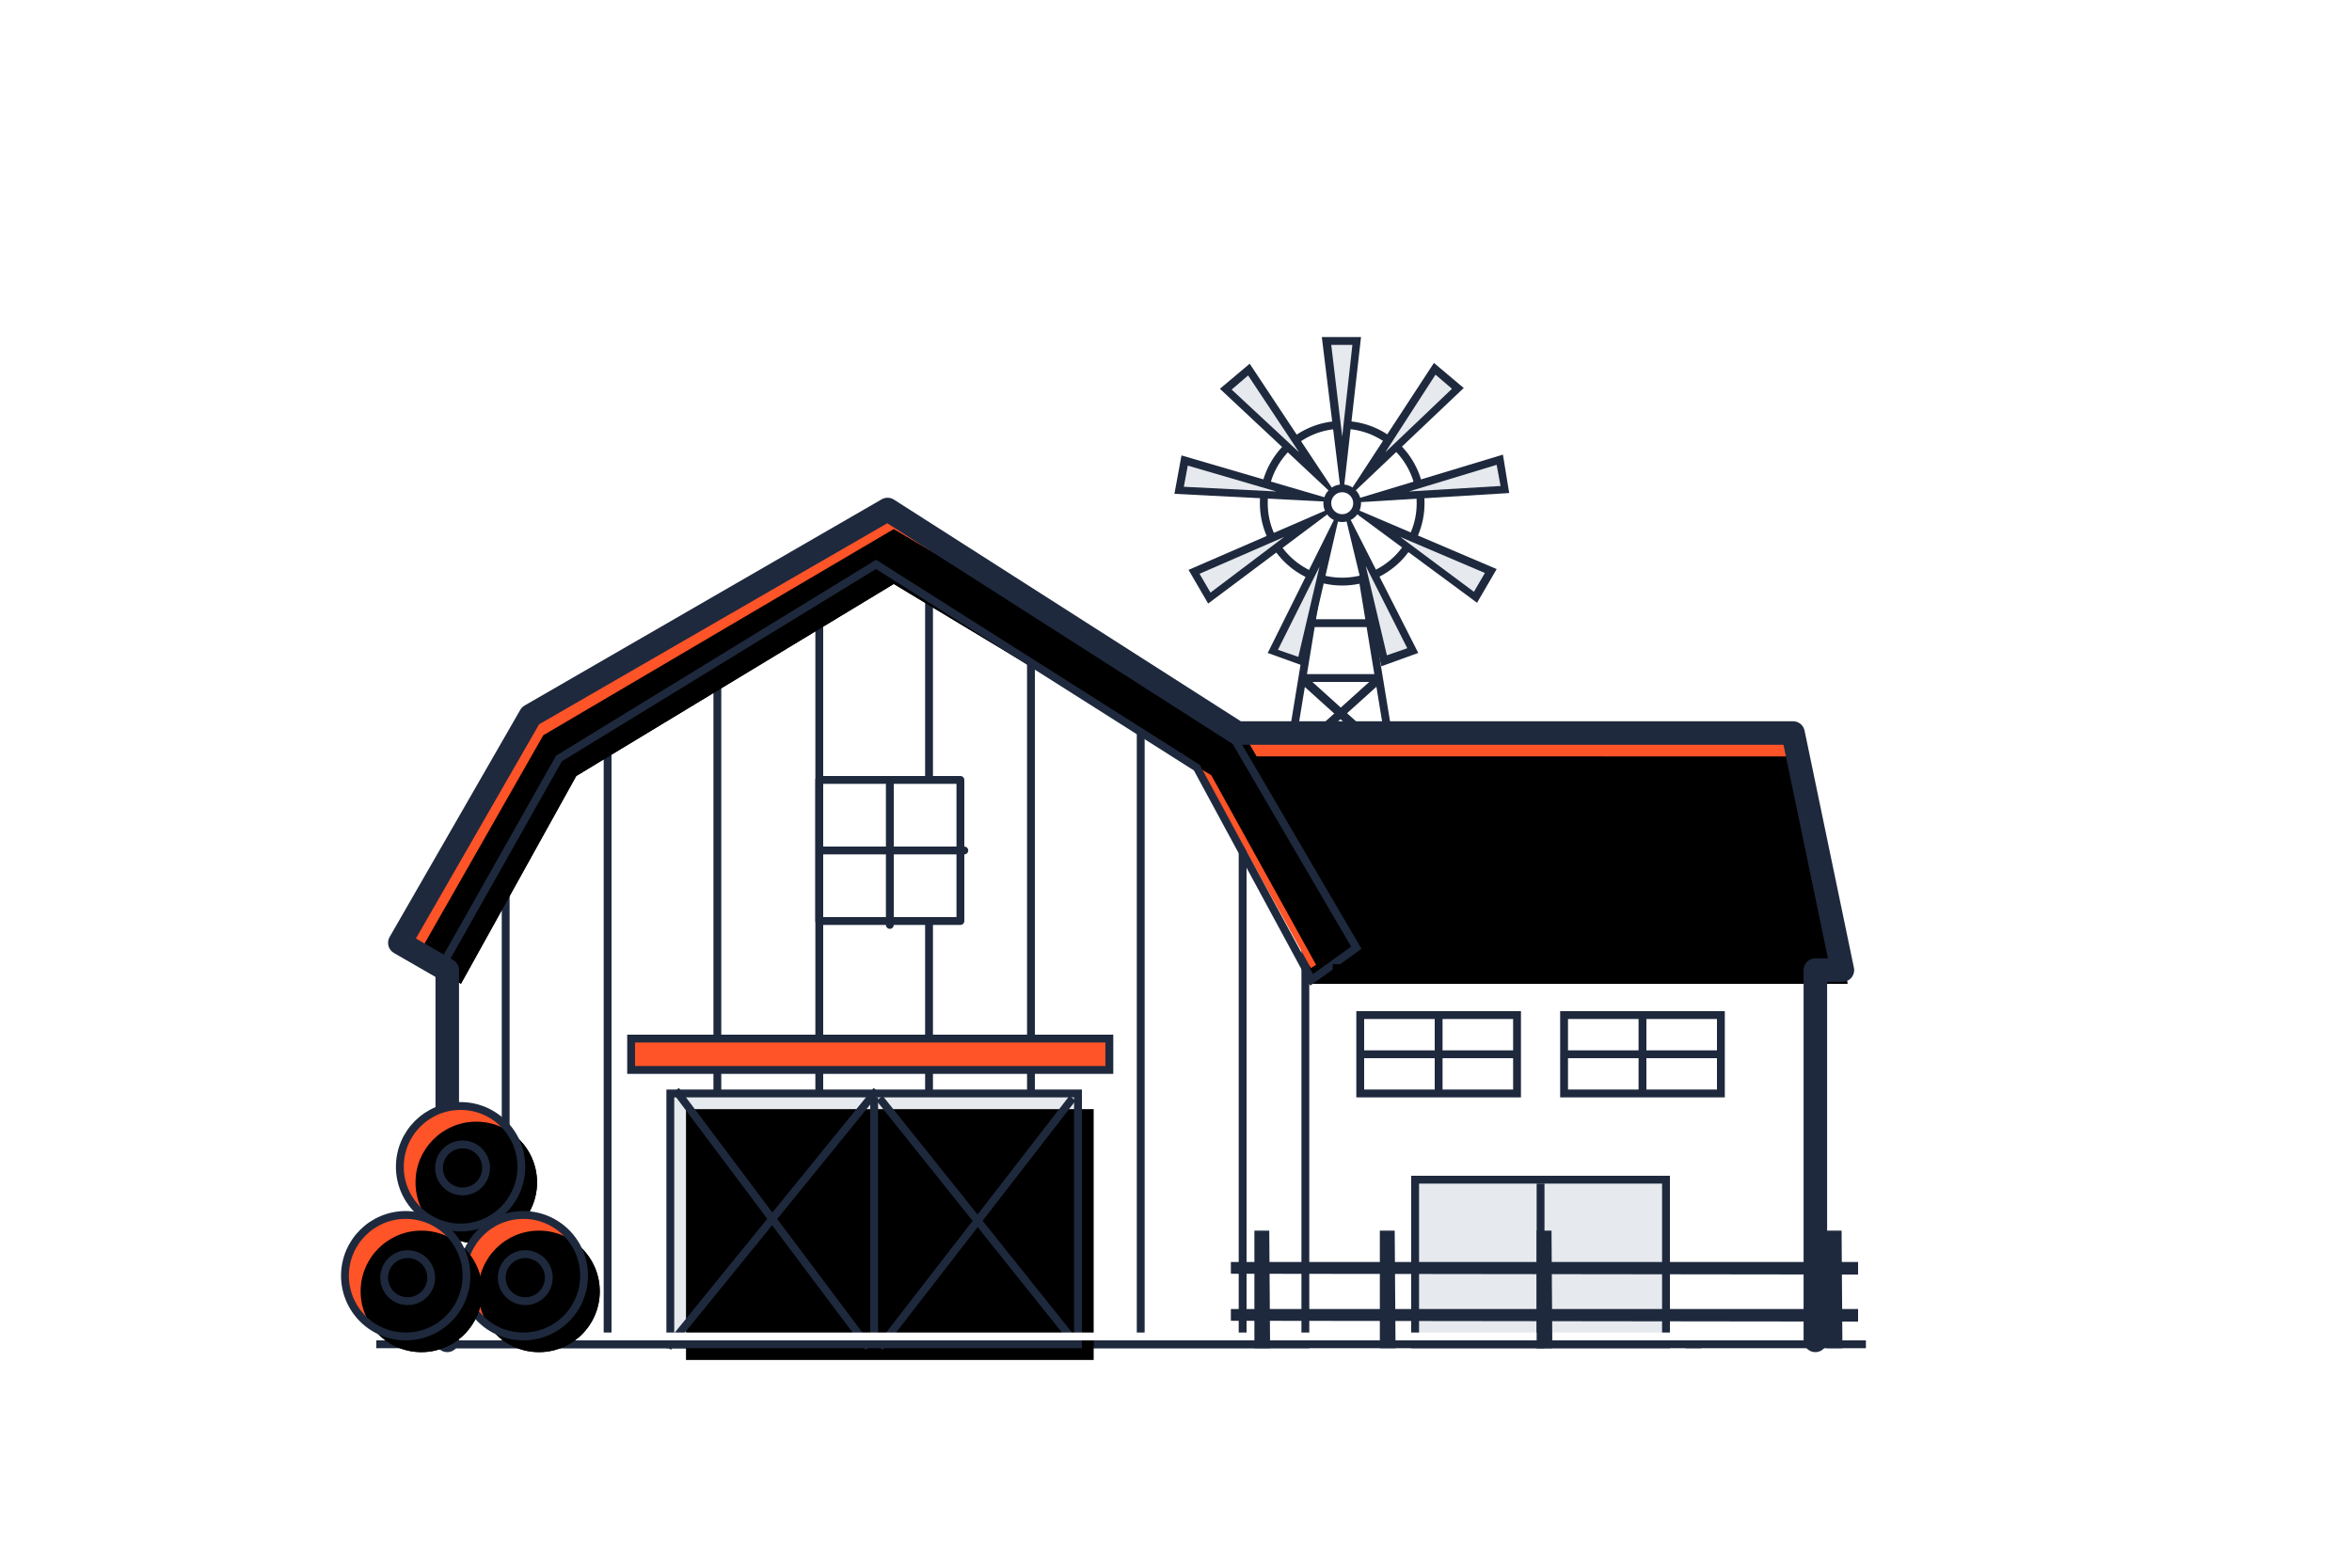 <svg width="300" height="200" xmlns="http://www.w3.org/2000/svg" xmlns:xlink="http://www.w3.org/1999/xlink" x="0px" y="0px" viewBox="0 0 300 200"
	 style="enable-background:new 0 0 300 200;" xml:space="preserve">
  <defs>
    <path id="b" d="M746.648 80.5H664.5v-29H741z"/>
    <filter x="-1.2%" y="-3.4%" width="104.9%" height="113.8%" filterUnits="objectBoundingBox" id="a">
      <feOffset dx="2" dy="2" in="SourceAlpha" result="shadowOffsetOuter1"/>
      <feColorMatrix values="0 0 0 0 0.902 0 0 0 0 0.914 0 0 0 0 0.929 0 0 0 1 0" in="shadowOffsetOuter1"/>
    </filter>
    <filter x="-1.2%" y="-3.4%" width="104.9%" height="113.8%" filterUnits="objectBoundingBox" id="c">
      <feOffset dx="2" dy="2" in="SourceAlpha" result="shadowOffsetInner1"/>
      <feComposite in="shadowOffsetInner1" in2="SourceAlpha" operator="arithmetic" k2="-1" k3="1" result="shadowInnerInner1"/>
      <feColorMatrix values="0 0 0 0 0.953 0 0 0 0 0.965 0 0 0 0 0.973 0 0 0 1 0" in="shadowInnerInner1"/>
    </filter>
    <path id="e" d="M686 77l-16.3-28.2L625 22.5l-44.7 26.3L564 77.4l5.8 3.1L584.5 54 625 29.5l40.5 24.4 14.7 26.6z"/>
    <filter x="-.8%" y="-1.7%" width="103.3%" height="106.9%" filterUnits="objectBoundingBox" id="d">
      <feOffset dx="2" dy="2" in="SourceAlpha" result="shadowOffsetOuter1"/>
      <feColorMatrix values="0 0 0 0 0.902 0 0 0 0 0.914 0 0 0 0 0.929 0 0 0 1 0" in="shadowOffsetOuter1"/>
    </filter>
    <filter x="-.8%" y="-1.7%" width="103.3%" height="106.9%" filterUnits="objectBoundingBox" id="f">
      <feOffset dx="2" dy="2" in="SourceAlpha" result="shadowOffsetInner1"/>
      <feComposite in="shadowOffsetInner1" in2="SourceAlpha" operator="arithmetic" k2="-1" k3="1" result="shadowInnerInner1"/>
      <feColorMatrix values="0 0 0 0 0.953 0 0 0 0 0.965 0 0 0 0 0.973 0 0 0 1 0" in="shadowInnerInner1"/>
    </filter>
    <filter x="-13.2%" y="-13.2%" width="136.8%" height="136.8%" filterUnits="objectBoundingBox" id="g">
      <feMorphology radius="1.5" operator="dilate" in="SourceAlpha" result="shadowSpreadOuter1"/>
      <feOffset dx="2" dy="2" in="shadowSpreadOuter1" result="shadowOffsetOuter1"/>
      <feComposite in="shadowOffsetOuter1" in2="SourceAlpha" operator="out" result="shadowOffsetOuter1"/>
      <feColorMatrix values="0 0 0 0 0.902 0 0 0 0 0.914 0 0 0 0 0.929 0 0 0 1 0" in="shadowOffsetOuter1" result="shadowMatrixOuter1"/>
      <feMerge>
        <feMergeNode in="shadowMatrixOuter1"/>
        <feMergeNode in="SourceGraphic"/>
      </feMerge>
    </filter>
    <path id="h" d="M598.5 96.5h52v32h-52z"/>
    <filter x="-2.9%" y="-4.7%" width="105.8%" height="109.4%" filterUnits="objectBoundingBox" id="i">
      <feOffset dx="2" dy="2" in="SourceAlpha" result="shadowOffsetInner1"/>
      <feComposite in="shadowOffsetInner1" in2="SourceAlpha" operator="arithmetic" k2="-1" k3="1" result="shadowInnerInner1"/>
      <feColorMatrix values="0 0 0 0 1 0 0 0 0 1 0 0 0 0 1 0 0 0 0.5 0" in="shadowInnerInner1"/>
    </filter>
    <circle id="k" cx="571.75" cy="105.85" r="7.75"/>
    <filter x="-9.7%" y="-9.7%" width="132.3%" height="132.3%" filterUnits="objectBoundingBox" id="j">
      <feMorphology radius=".5" operator="dilate" in="SourceAlpha" result="shadowSpreadOuter1"/>
      <feOffset dx="2" dy="2" in="shadowSpreadOuter1" result="shadowOffsetOuter1"/>
      <feComposite in="shadowOffsetOuter1" in2="SourceAlpha" operator="out" result="shadowOffsetOuter1"/>
      <feColorMatrix values="0 0 0 0 0.902 0 0 0 0 0.914 0 0 0 0 0.929 0 0 0 1 0" in="shadowOffsetOuter1"/>
    </filter>
    <filter x="-9.7%" y="-9.7%" width="132.3%" height="132.3%" filterUnits="objectBoundingBox" id="l">
      <feOffset dx="2" dy="2" in="SourceAlpha" result="shadowOffsetInner1"/>
      <feComposite in="shadowOffsetInner1" in2="SourceAlpha" operator="arithmetic" k2="-1" k3="1" result="shadowInnerInner1"/>
      <feColorMatrix values="0 0 0 0 0.953 0 0 0 0 0.965 0 0 0 0 0.973 0 0 0 1 0" in="shadowInnerInner1"/>
    </filter>
    <circle id="n" cx="579.75" cy="119.75" r="7.75"/>
    <filter x="-9.7%" y="-9.7%" width="132.3%" height="132.3%" filterUnits="objectBoundingBox" id="m">
      <feMorphology radius=".5" operator="dilate" in="SourceAlpha" result="shadowSpreadOuter1"/>
      <feOffset dx="2" dy="2" in="shadowSpreadOuter1" result="shadowOffsetOuter1"/>
      <feComposite in="shadowOffsetOuter1" in2="SourceAlpha" operator="out" result="shadowOffsetOuter1"/>
      <feColorMatrix values="0 0 0 0 0.902 0 0 0 0 0.914 0 0 0 0 0.929 0 0 0 1 0" in="shadowOffsetOuter1"/>
    </filter>
    <filter x="-9.7%" y="-9.7%" width="132.3%" height="132.3%" filterUnits="objectBoundingBox" id="o">
      <feOffset dx="2" dy="2" in="SourceAlpha" result="shadowOffsetInner1"/>
      <feComposite in="shadowOffsetInner1" in2="SourceAlpha" operator="arithmetic" k2="-1" k3="1" result="shadowInnerInner1"/>
      <feColorMatrix values="0 0 0 0 0.953 0 0 0 0 0.965 0 0 0 0 0.973 0 0 0 1 0" in="shadowInnerInner1"/>
    </filter>
    <circle id="q" cx="564.75" cy="119.75" r="7.75"/>
    <filter x="-9.7%" y="-9.7%" width="132.3%" height="132.3%" filterUnits="objectBoundingBox" id="p">
      <feMorphology radius=".5" operator="dilate" in="SourceAlpha" result="shadowSpreadOuter1"/>
      <feOffset dx="2" dy="2" in="shadowSpreadOuter1" result="shadowOffsetOuter1"/>
      <feComposite in="shadowOffsetOuter1" in2="SourceAlpha" operator="out" result="shadowOffsetOuter1"/>
      <feColorMatrix values="0 0 0 0 0.902 0 0 0 0 0.914 0 0 0 0 0.929 0 0 0 1 0" in="shadowOffsetOuter1"/>
    </filter>
    <filter x="-9.7%" y="-9.7%" width="132.3%" height="132.3%" filterUnits="objectBoundingBox" id="r">
      <feOffset dx="2" dy="2" in="SourceAlpha" result="shadowOffsetInner1"/>
      <feComposite in="shadowOffsetInner1" in2="SourceAlpha" operator="arithmetic" k2="-1" k3="1" result="shadowInnerInner1"/>
      <feColorMatrix values="0 0 0 0 0.953 0 0 0 0 0.965 0 0 0 0 0.973 0 0 0 1 0" in="shadowInnerInner1"/>
    </filter>
  </defs>
  <g fill="none" fill-rule="evenodd">
    <path fill="#FFF" d="M168 146h60v25h-60z"/>
    <g transform="translate(-513 43)">
      <path d="M679 43.5l11.2 10.1" stroke="#1E293D" stroke-width="1.123"/>
      <path d="M689 43.5l-11.2 10.1" stroke="#1E293D" stroke-width="1.071"/>
      <g fill-rule="nonzero">
        <use fill="#000" filter="url(#a)" xlink:href="#b"/>
        <use fill="#FF5328" fill-rule="evenodd" xlink:href="#b"/>
        <use fill="#000" filter="url(#c)" xlink:href="#b"/>
      </g>
      <path d="M561 128.5h190" stroke="#1E293D" fill="#1E293D" fill-rule="nonzero"/>
      <path stroke="#1E293D" fill="#FFF" fill-rule="nonzero" d="M679.5 128.5h-109v-58l11.5-18 43-25.6L666.5 51l13 19.5z"/>
      <path stroke="#1E293D" fill="#E6E9ED" fill-rule="nonzero" d="M693.5 107.5h32v21h-32z"/>
      <path d="M709.5 108v21m-132-64v63m94-63v63m-81-78v78m14-86v86m13-95v95m14-95v95m13-87v87m14-78v78" stroke="#1E293D"/>
      <g fill-rule="nonzero">
        <use fill="#000" filter="url(#d)" xlink:href="#e"/>
        <use fill="#FF5328" fill-rule="evenodd" xlink:href="#e"/>
        <use fill="#000" filter="url(#f)" xlink:href="#e"/>
      </g>
      <g filter="url(#g)" stroke-linecap="round" stroke-linejoin="round" transform="translate(615 54)" stroke="#1E293D">
        <path fill="#FFF" fill-rule="nonzero" d="M.5.5h18v18H.5z"/>
        <path d="M9.5 1v18M19 9.5H1"/>
      </g>
      <path stroke="#1E293D" fill="#FF5328" fill-rule="nonzero" d="M593.5 89.5h61v4h-61z"/>
      <g fill-rule="nonzero">
        <use fill="#E6E9ED" fill-rule="evenodd" xlink:href="#h"/>
        <use fill="#000" filter="url(#i)" xlink:href="#h"/>
        <use stroke="#1E293D" xlink:href="#h"/>
      </g>
      <path d="M624.5 97v31" stroke="#1E293D"/>
      <circle stroke="#1E293D" cx="684.2" cy="21.2" r="10"/>
      <path d="M681.2 30.8l-3.4 20.7m9-20.7l3.4 20.7m-11.2-8h10m-9-7h8" stroke="#1E293D"/>
      <g fill-rule="nonzero">
        <path fill="#E6E9ED" d="M682.2.5h3.9l-1.9 16.4z"/>
        <path d="M685.5 1l-1.3 11.7L682.8 1h2.7zm1.1-1h-5l2.6 21.2L686.6 0z" fill="#1E293D"/>
      </g>
      <g fill-rule="nonzero">
        <path fill="#E6E9ED" d="M669.3 6.6l3-2.5 9.1 13.8z"/>
        <path d="M672.2 4.9l6.5 9.8-8.6-8 2.1-1.8zm.2-1.5l-3.8 3.2 15.6 14.6-11.8-17.8z" fill="#1E293D"/>
      </g>
      <g fill-rule="nonzero">
        <path fill="#E6E9ED" d="M663.4 19.6l.7-3.8 15.9 4.7z"/>
        <path d="M664.5 16.4l11.3 3.3-11.8-.6.5-2.7zm-.8-1.3l-.9 4.9 21.4 1.1-20.5-6z" fill="#1E293D"/>
      </g>
      <g fill-rule="nonzero">
        <path fill="#E6E9ED" d="M665.3 30l15.2-6.6-13.3 9.9z"/>
        <path d="M676.8 25.5l-9.4 7.1-1.4-2.4 10.8-4.7zm7.4-4.3l-19.6 8.5 2.5 4.3 17.1-12.8z" fill="#1E293D"/>
      </g>
      <g fill-rule="nonzero">
        <path fill="#E6E9ED" d="M675.4 40.1l7.4-14.9-3.8 16.2z"/>
        <path d="M681.3 29.3l-2.7 11.5-2.6-.9 5.3-10.6zm2.9-8.1l-9.5 19.1 4.7 1.7 4.8-20.8z" fill="#1E293D"/>
      </g>
      <g fill-rule="nonzero">
        <path fill="#E6E9ED" d="M685.7 25.2l7.5 14.8-3.6 1.3z"/>
        <path d="M687.2 29.2l5.3 10.5-2.6.9-2.7-11.4zm-3-8l5 20.8 4.7-1.7-9.7-19.1z" fill="#1E293D"/>
      </g>
      <g fill-rule="nonzero">
        <path fill="#E6E9ED" d="M687.9 23.3l15.3 6.5-2 3.4z"/>
        <path d="M691.6 25.5l10.8 4.6-1.4 2.4-9.4-7zm-7.4-4.3l17.2 12.7 2.5-4.3-19.7-8.4z" fill="#1E293D"/>
      </g>
      <g fill-rule="nonzero">
        <path fill="#E6E9ED" d="M704.3 15.6l.7 3.8-16.6 1z"/>
        <path d="M703.9 16.3l.5 2.7-11.7.7 11.2-3.4zm.8-1.3l-20.5 6.2 21.3-1.3-.8-4.9z" fill="#1E293D"/>
      </g>
      <path fill="#E6E9ED" fill-rule="nonzero" d="M696 4l3 2.5-12.1 11.4z"/>
      <path d="M696.1 4.8l2.1 1.8-8.5 8.1 6.4-9.9zm-.2-1.5l-11.7 17.9 15.5-14.7-3.8-3.2z" fill="#1E293D" fill-rule="nonzero"/>
      <path stroke="#1E293D" fill="#FFF" fill-rule="nonzero" d="M686.5 86.5h20v10h-20zm10 .5v10M686 91.5h20m6.5-5h20v10h-20zm10 .5v10M712 91.5h20"/>
      <circle stroke="#1E293D" fill="#FFF" fill-rule="nonzero" cx="684.2" cy="21.2" r="1.9"/>
      <path stroke="#1E293D" d="M728.5 128.5v-14h.9l.1 14zm18 0v-14h.9l.1 14zM569 80.867l15.294-27.1L624.74 29l40.918 25.933L680.299 82 686 77.909l-15.965-27.311"/>
      <path d="M683.5 80.5h62" stroke="#000" stroke-linecap="square"/>
      <path d="M599.5 96.5l24 32m2-31l24 30m0-30l-24 31m-1-32l-26 32" stroke="#1E293D" stroke-linecap="square"/>
      <path stroke="#1E293D" stroke-width="3" stroke-linecap="round" stroke-linejoin="round" d="M570.048 128V80.763L564 77.283l16.661-28.975L626.211 22l44.62 28.516h70.875L748 80.763h-3.45V128"/>
      <path fill="#FFF" d="M727 106h16v22h-16z"/>
      <g stroke-linecap="round" stroke-linejoin="round" fill-rule="nonzero">
        <use fill="#000" filter="url(#j)" xlink:href="#k"/>
        <use fill="#FF5328" fill-rule="evenodd" xlink:href="#k"/>
        <use fill="#000" filter="url(#l)" xlink:href="#k"/>
        <use stroke="#1E293D" xlink:href="#k"/>
      </g>
      <circle stroke="#1E293D" cx="572" cy="106" r="3"/>
      <g stroke-linecap="round" stroke-linejoin="round" fill-rule="nonzero">
        <use fill="#000" filter="url(#m)" xlink:href="#n"/>
        <use fill="#FF5328" fill-rule="evenodd" xlink:href="#n"/>
        <use fill="#000" filter="url(#o)" xlink:href="#n"/>
        <use stroke="#1E293D" xlink:href="#n"/>
      </g>
      <circle stroke="#1E293D" cx="580" cy="120" r="3"/>
      <g stroke-linecap="round" stroke-linejoin="round" fill-rule="nonzero">
        <use fill="#000" filter="url(#p)" xlink:href="#q"/>
        <use fill="#FF5328" fill-rule="evenodd" xlink:href="#q"/>
        <use fill="#000" filter="url(#r)" xlink:href="#q"/>
        <use stroke="#1E293D" xlink:href="#q"/>
      </g>
      <circle stroke="#1E293D" cx="565" cy="120" r="3"/>
      <path fill="#FFF" d="M588 127h98v1h-98z"/>
      <path fill="#FFF" d="M682 127h59v1h-59z"/>
      <path stroke="#1E293D" d="M673.5 128.5v-14h.9l.1 14z"/>
      <path stroke="#1E293D" d="M670.5 118.5h79v.6l-79-.1zm0 6h79v.6l-79-.1z"/>
      <path stroke="#1E293D" d="M689.5 128.5v-14h.9l.1 14zm20 0v-14h.9l.1 14z"/>
    </g>
  </g>
</svg>
